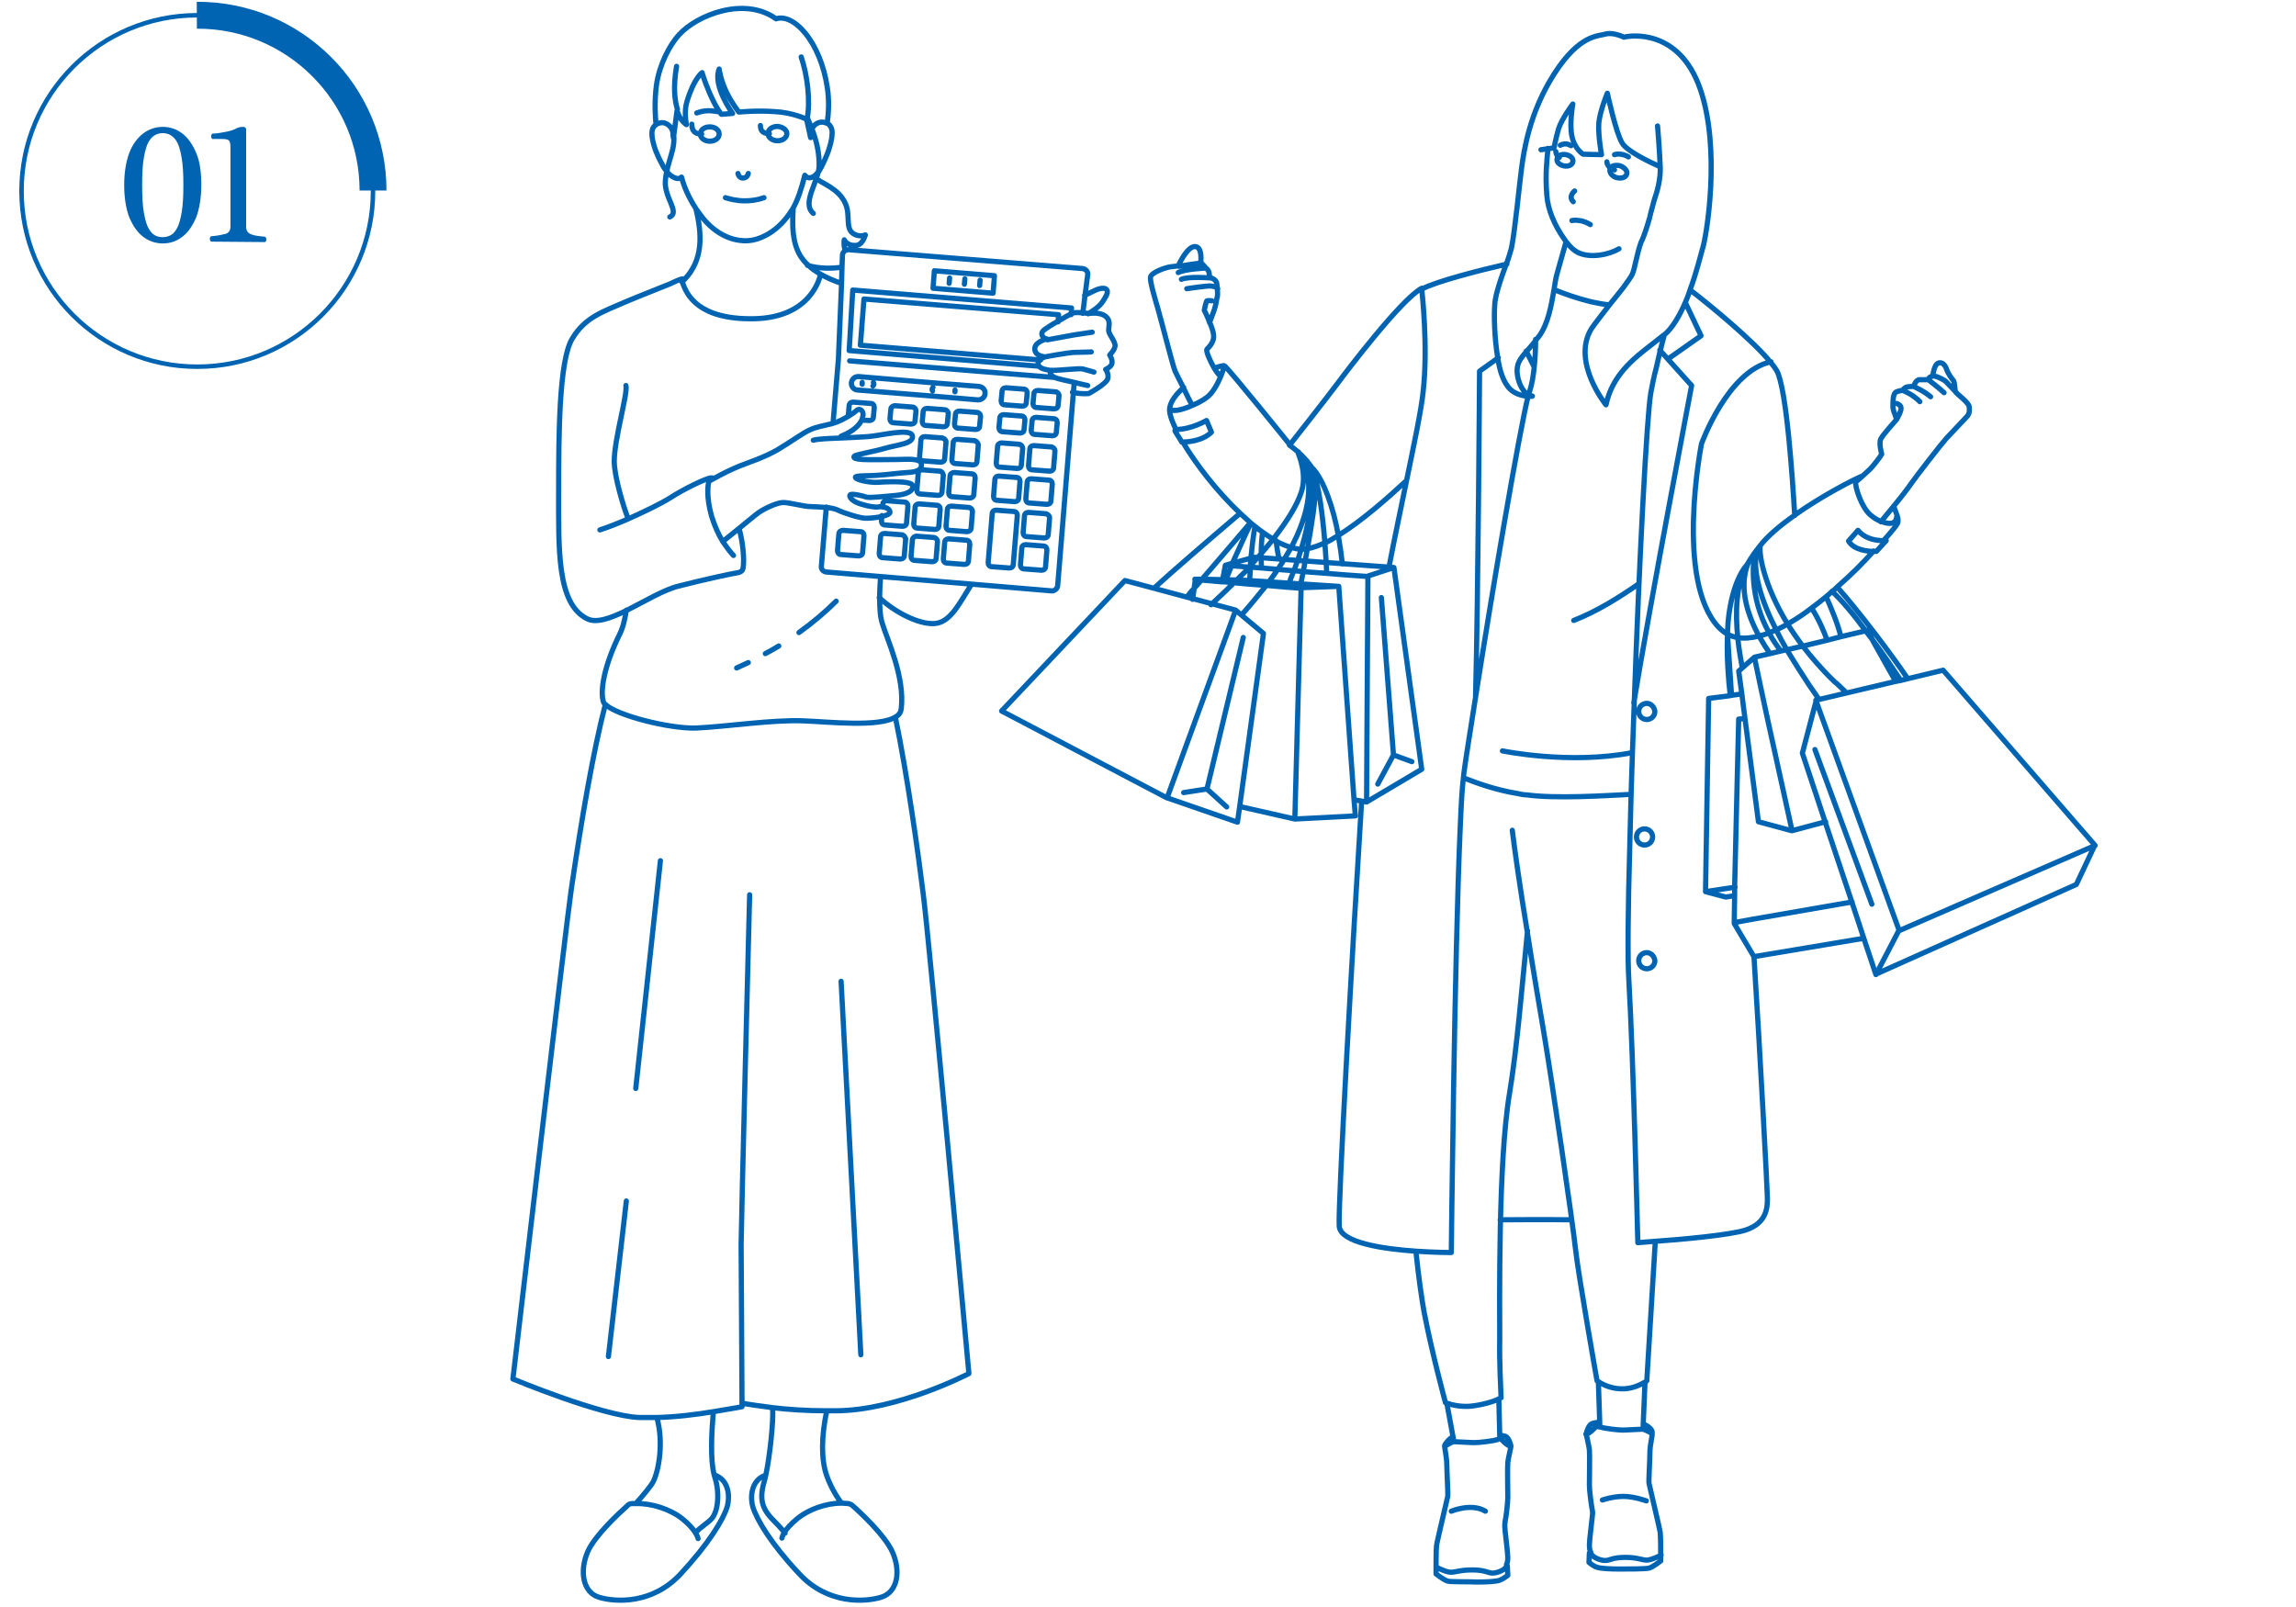 <?xml version="1.0" encoding="utf-8"?>
<!-- Generator: Adobe Illustrator 29.5.1, SVG Export Plug-In . SVG Version: 9.03 Build 0)  -->
<svg version="1.1" id="レイヤー_1" xmlns="http://www.w3.org/2000/svg" xmlns:xlink="http://www.w3.org/1999/xlink" x="0px"
	 y="0px" viewBox="0 0 512.1 358.4" style="enable-background:new 0 0 512.1 358.4;" xml:space="preserve">
<style type="text/css">
	.st0{fill:none;stroke:#0064B2;stroke-width:1.159;stroke-linecap:round;stroke-linejoin:round;stroke-miterlimit:10;}
	.st1{fill:none;stroke:#0064B2;stroke-miterlimit:10;}
	.st2{fill:none;stroke:#0064B2;stroke-width:6;stroke-miterlimit:10;}
	.st3{fill:#0064B2;}
</style>
<g>
	<g>
		<path class="st0" d="M181.4,47.6c-2.7-2.3,1.2-7.1,1.3-10.6c0.1-5.2-2.1-9.3-2.7-10.9 M150.2,29.6c0.6,3.8-1.4,6.2-1.8,10.7
			c-0.3,3.8,3.3,7,1,8.1 M196.7,115l-0.1,1.2c0,0.5,0.3,0.9,0.8,0.9l3.9,0.3c0.5,0,0.9-0.3,0.9-0.8l0.3-3.7c0-0.5-0.3-0.9-0.8-0.9
			l-3.9-0.3c-0.5,0-0.9,0.3-0.9,0.8v0.4 M208.4,60.4l-0.3,3.9l13.4,1.1l0.3-3.9L208.4,60.4L208.4,60.4z M211.7,63.2l0.1-1.2
			 M215.2,62.2l-0.1,1.2 M218.6,62.5l-0.1,1.2 M191.9,118.6l-3.9-0.3c-0.4,0-0.9,0.3-0.9,0.8l-0.3,3.7c0,0.5,0.3,0.9,0.8,0.9
			l3.9,0.3c0.5,0,0.9-0.3,0.9-0.8l0.3-3.7C192.7,119,192.4,118.6,191.9,118.6L191.9,118.6z M187.6,97.3c3-1.2,4.1-2.6,4.6-3.6
			c0.2-0.4,0.2-0.8,0.3-1.1c0.1-1-0.8-1.7-1.5-1c-0.3,0.3-0.9,0.7-1.7,1.2c-1,0.6-2.3,1.3-3.4,1.6c-0.1,0-0.2,0.1-0.3,0.1
			c-2,0.5-3.5,0.7-5,1.4c-1.4,0.6-4.4,2.8-7.3,4.5c-3,1.7-6.2,2.7-8.2,3.5s-4,1.8-5.8,2.8c-0.4,0.2-0.7,0.4-1.1,0.6 M192.2,93.7
			l1.7,0.1c0.5,0,0.9-0.3,0.9-0.8l0.2-2.1c0-0.5-0.3-0.9-0.8-0.9l-3.9-0.3c-0.5,0-0.9,0.3-0.9,0.8l-0.2,2.1c0,0,0,0.1,0,0.2
			 M201.2,119.3l-3.9-0.3c-0.5,0-0.9,0.3-0.9,0.8l-0.3,3.7c0,0.5,0.3,0.9,0.8,0.9l3.9,0.3c0.5,0,0.9-0.3,0.9-0.8l0.3-3.7
			C201.9,119.8,201.6,119.4,201.2,119.3L201.2,119.3z M203.5,90.8l-3.9-0.3c-0.4,0-0.9,0.3-0.9,0.8l-0.2,2.1c0,0.5,0.3,0.9,0.8,0.9
			l3.9,0.3c0.5,0,0.9-0.3,0.9-0.8l0.2-2.1C204.3,91.2,203.9,90.8,203.5,90.8L203.5,90.8z M208.3,119.9l-3.9-0.3
			c-0.4,0-0.8,0.3-0.9,0.8l-0.3,3.7c0,0.5,0.3,0.9,0.8,0.9l3.9,0.3c0.5,0,0.9-0.3,0.9-0.8l0.3-3.7
			C209.1,120.4,208.8,120,208.3,119.9L208.3,119.9z M208.9,112.7l-3.9-0.3c-0.5,0-0.9,0.3-0.9,0.8l-0.3,3.7c0,0.5,0.3,0.9,0.8,0.9
			l3.9,0.3c0.5,0,0.9-0.3,0.9-0.8l0.3-3.7C209.7,113.1,209.4,112.7,208.9,112.7L208.9,112.7z M209.6,105.1l-3.9-0.3
			c-0.5,0-0.9,0.3-0.9,0.8l-0.3,3.7c0,0.5,0.3,0.9,0.8,0.9l3.9,0.3c0.5,0,0.9-0.3,0.9-0.8l0.3-3.7
			C210.3,105.5,210,105.1,209.6,105.1L209.6,105.1z M210.2,97.7l-3.9-0.3c-0.5,0-0.9,0.3-0.9,0.8l-0.3,3.7c0,0.5,0.3,0.9,0.8,0.9
			l3.9,0.3c0.5,0,0.9-0.3,0.9-0.8l0.3-3.7C211,98.2,210.6,97.8,210.2,97.7L210.2,97.7z M210.7,91.4l-3.9-0.3c-0.5,0-0.9,0.3-0.9,0.8
			l-0.2,2.1c0,0.5,0.3,0.9,0.8,0.9l3.9,0.3c0.5,0,0.9-0.3,0.9-0.8l0.2-2.1C211.5,91.8,211.1,91.4,210.7,91.4L210.7,91.4z
			 M215.5,120.5l-3.9-0.3c-0.5,0-0.9,0.3-0.9,0.8l-0.3,3.7c0,0.5,0.3,0.9,0.8,0.9l3.9,0.3c0.5,0,0.9-0.3,0.9-0.8l0.3-3.7
			C216.3,120.9,216,120.5,215.5,120.5L215.5,120.5z M216.1,113.2l-3.9-0.3c-0.5,0-0.9,0.3-0.9,0.8l-0.3,3.7c0,0.5,0.3,0.9,0.8,0.9
			l3.9,0.3c0.4,0,0.9-0.3,0.9-0.8l0.3-3.7C216.9,113.7,216.6,113.3,216.1,113.2L216.1,113.2z M216.7,105.7l-3.9-0.3
			c-0.4,0-0.9,0.3-0.9,0.8l-0.3,3.7c0,0.5,0.3,0.9,0.8,0.9l3.9,0.3c0.4,0,0.9-0.3,0.9-0.8l0.3-3.7
			C217.5,106.1,217.2,105.7,216.7,105.7L216.7,105.7z M217.4,98.3l-3.9-0.3c-0.5,0-0.9,0.3-0.9,0.8l-0.3,3.7c0,0.5,0.3,0.9,0.8,0.9
			l3.9,0.3c0.5,0,0.9-0.3,0.9-0.8l0.3-3.7C218.1,98.8,217.8,98.4,217.4,98.3L217.4,98.3z M217.9,92l-3.9-0.3c-0.5,0-0.9,0.3-0.9,0.8
			l-0.2,2.1c0,0.5,0.3,0.9,0.8,0.9l3.9,0.3c0.5,0,0.9-0.3,0.9-0.8l0.2-2.1C218.7,92.4,218.3,92,217.9,92L217.9,92z M226.1,114.1
			l-3.9-0.3c-0.5,0-0.9,0.3-0.9,0.8l-0.9,10.9c0,0.5,0.3,0.9,0.8,0.9l3.9,0.3c0.5,0,0.9-0.3,0.9-0.8l0.9-10.9
			C226.9,114.5,226.6,114.1,226.1,114.1L226.1,114.1z M226.7,106.5l-3.9-0.3c-0.5,0-0.9,0.3-0.9,0.8l-0.3,3.7c0,0.5,0.3,0.9,0.8,0.9
			l3.9,0.3c0.5,0,0.9-0.3,0.9-0.8l0.3-3.7C227.5,106.9,227.2,106.5,226.7,106.5L226.7,106.5z M227.3,99.1l-3.9-0.3
			c-0.4,0-0.9,0.3-0.9,0.8l-0.3,3.7c0,0.5,0.3,0.9,0.8,0.9l3.9,0.3c0.5,0,0.9-0.3,0.9-0.8l0.3-3.7C228.1,99.6,227.8,99.2,227.3,99.1
			L227.3,99.1z M227.8,92.8l-3.9-0.3c-0.5,0-0.9,0.3-0.9,0.8l-0.2,2.1c0,0.4,0.3,0.9,0.8,0.9l3.9,0.3c0.5,0,0.9-0.3,0.9-0.8l0.2-2.1
			C228.6,93.2,228.3,92.8,227.8,92.8L227.8,92.8z M232.7,121.8l-3.9-0.3c-0.5,0-0.9,0.3-0.9,0.8l-0.3,3.7c0,0.5,0.3,0.9,0.8,0.9
			l3.9,0.3c0.5,0,0.9-0.3,0.9-0.8l0.3-3.7C233.5,122.2,233.2,121.8,232.7,121.8L232.7,121.8z M233.3,114.6l-3.9-0.3
			c-0.5,0-0.9,0.3-0.9,0.8l-0.3,3.7c0,0.5,0.3,0.9,0.8,0.9l3.9,0.3c0.5,0,0.9-0.3,0.9-0.8l0.3-3.7
			C234.1,115.1,233.7,114.7,233.3,114.6L233.3,114.6z M233.9,107.1l-3.9-0.3c-0.5,0-0.9,0.3-0.9,0.8l-0.3,3.7c0,0.5,0.3,0.9,0.8,0.9
			l3.9,0.3c0.5,0,0.9-0.3,0.9-0.8l0.3-3.7C234.7,107.5,234.4,107.1,233.9,107.1L233.9,107.1z M234.5,99.7l-3.9-0.3
			c-0.5,0-0.9,0.3-0.9,0.8l-0.3,3.7c0,0.5,0.3,0.9,0.8,0.9l3.9,0.3c0.5,0,0.9-0.3,0.9-0.8l0.3-3.7C235.3,100.2,235,99.8,234.5,99.7
			L234.5,99.7z M235,93.4l-3.9-0.3c-0.5,0-0.9,0.3-0.9,0.8L230,96c0,0.5,0.3,0.9,0.8,0.9l3.9,0.3c0.5,0,0.9-0.3,0.9-0.8l0.2-2.1
			C235.8,93.8,235.5,93.4,235,93.4L235,93.4z M228.3,86.8l-3.9-0.3c-0.5,0-0.9,0.3-0.9,0.8l-0.2,2.1c0,0.5,0.3,0.9,0.8,0.9l3.9,0.3
			c0.5,0,0.9-0.3,0.9-0.8l0.2-2.1C229.1,87.2,228.8,86.8,228.3,86.8L228.3,86.8z M235.4,87.4l-3.9-0.3c-0.5,0-0.9,0.3-0.9,0.8
			l-0.2,2.1c0,0.5,0.3,0.9,0.8,0.9l3.9,0.3c0.5,0,0.9-0.3,0.9-0.8l0.2-2.1C236.2,87.8,235.8,87.4,235.4,87.4L235.4,87.4z
			 M208.6,88.4l9.5,0.8c0.4,0,0.8-0.1,1.1-0.4c0.3-0.2,0.5-0.6,0.5-1c0.1-0.8-0.5-1.5-1.4-1.6l-10.1-0.8L191.5,84h-0.1
			c-0.8,0-1.4,0.6-1.5,1.4s0.6,1.6,1.4,1.6L208.6,88.4L208.6,88.4z M194.7,86.1c0.1-0.1,0.2-0.2,0.2-0.4c0-0.2,0-0.3-0.1-0.4
			 M208.1,86.4c-0.1,0.1-0.2,0.3-0.2,0.4c0,0.2,0,0.3,0.1,0.4 M192.3,85.3v0.4 M213,87v0.4 M236,71.8l0.1-1.6l-43.4-3.5L191.9,77
			l40.2,3.3 M238.9,70.2l0.1-1.5l-48.8-4l-0.8,13.5l42.4,3.5 M235.3,84.2l-45.8-3.7 M184.3,113.1l-1.1,13.2
			c-0.1,0.7,0.5,1.3,1.2,1.3l11.9,1l20.4,1.7l17.8,1.5c0.7,0.1,1.3-0.5,1.4-1.1l3.5-43.1l0.2-2.2 M241.5,69.9l0.5-4l0.6-4.6
			c0.1-0.7-0.4-1.3-1.2-1.4l-52.1-4.2c-0.3,0-0.6,0.1-0.8,0.2c-0.3,0.2-0.6,0.6-0.6,1l-0.1,2.7l-0.1,3.7L187,80.1l-1.2,14.3
			 M141.8,242.8l5.5-50.8 M135.7,302.6l4-34.7 M192,302.2l-4.4-83.3 M178.2,141.1c3.2-2.3,6-4.7,8.3-7 M170.7,145.8
			c1-0.5,2-1.1,3-1.7 M164.3,149c0.9-0.4,1.7-0.8,2.6-1.2 M170.7,329.1c-3.2,1.1-3.4,4.9-2.8,7c0.9,2.9,4,8.2,10.4,15
			c6.3,6.8,14.6,6.3,18.2,5.2c3.7-1.1,4.5-5.8,2.5-10.2c-1.7-3.7-7.2-8.8-8.8-10.2c-0.3-0.3-0.6-0.4-1-0.5c-0.5,0-1-0.1-1.5-0.1
			c-3.3,0-7.2,1.3-9.8,3.4c-1.6,1.3-2.5,2.4-3,3.2c-0.4,0.7-0.5,1.2-0.5,1.2 M155.7,343.2c0,0-0.1-0.5-0.6-1.3s-1.4-1.9-2.9-3.1
			c-2.8-2.2-6.9-3.5-10.4-3.4c-0.3,0-0.5,0-0.8,0c-0.5,0-0.9,0.2-1.2,0.6c-1.7,1.5-7.1,6.5-8.7,10.1c-1.9,4.4-1.1,9.1,2.5,10.2
			c3.7,1.1,11.9,1.6,18.2-5.2c6.3-6.8,9.5-12.1,10.4-15c0.6-2.1,0.5-6-2.9-7.1 M139.7,136.1c-0.3,1.9-0.7,3.8-1.5,5.4
			c-3.5,7.1-4.4,12.7-3.6,15.1c0.1,0.2,0.2,0.4,0.4,0.5l0,0c2.3,2.4,14.2,5.5,20.3,5.3c6.6-0.3,17.2-1.9,23.9-1.6
			c5.6,0.2,16.9,1.5,20.6-0.9c0.7-0.4,1.1-1,1.2-1.7c0.9-7.2-3.2-15.7-4.2-19.1c-0.5-1.5-0.6-3.6-0.6-5.8c0-1.6,0.1-3.2,0.2-4.6
			 M184.4,314.7c-1.2,5.7-1.3,10.8,0,14.5c1,2.8,2.5,5.1,3.3,6.1l0,0 M172.3,314c0.3,2.6-0.6,10.9-1.5,15.1
			c-0.1,0.5-0.2,0.9-0.3,1.2c-1.1,3.7-0.7,5.9,1.5,8.3c1,1.1,2.1,2.1,3.1,3.4 M155.1,341.9c1.1-1.2,2.8-2.2,3.6-3.1
			c1.6-1.8,1.8-6.1,0.7-9.4c0-0.1-0.1-0.2-0.1-0.4c-0.9-3.3-0.6-9.3-0.2-14.1 M141.8,335.4c1.9-2.1,3.5-4.1,3.9-4.9
			c1.2-2.4,2.4-8.7,0.8-14.3 M135,157.2c-2.7,10.4-5.3,25.6-7.6,41.3c-1.3,9.1-13,109.1-13,109.1s19.9,8.3,28.2,8.6
			c1.3,0,2.6,0,3.9,0c4.3-0.1,9-0.7,12.6-1.3c3.7-0.6,6.4-1.1,6.4-1.1s0-0.3,0-0.8c0-5.1-0.2-32.1-0.2-35.4c0-3.7,1.9-78,1.9-78
			 M165.5,313c1.5,0.3,3.8,0.6,6.8,1c3.3,0.4,7.4,0.7,12.2,0.7c0.6,0,1.2,0,1.8,0c13.9,0,29.8-8.3,29.8-8.3s-8.9-97.4-10.2-107.1
			c-1-8.2-3.6-26.9-6.2-39.3 M196.1,133.3c3.8,3.6,9.7,6.4,13,5.7c3.2-0.7,5.1-4.8,7.6-8.7 M158.1,107.2c-0.2,1.1-0.6,3.6,0.6,7.9
			c0.7,2.3,1.6,4.2,2.5,5.7l0,0c0.9,1.3,1.7,2.4,2.4,3.1 M133.8,118.2c1.6-0.5,3.9-1.4,6.2-2.4c3.6-1.6,7.5-3.5,9.4-4.7
			c3.2-2.1,8.3-4.5,9.2-4.5c0.2,0,0.4,0,0.6,0.1 M139.6,86c0.5,1.6-2.6,11.9-2.6,16.9c0,3.4,2.1,10.3,3.1,12.8 M161.2,120.8
			c0.9-0.7,2.2-1.8,3.6-2.9c1.3-1.1,2.7-2.2,3.8-3.1c1.4-1.2,4.5-2.6,5.9-2.7c1.3-0.1,4.8,0.9,6.2,0.9c0.8,0,2.2,0.1,3.6,0.2
			c1.1,0.1,2,0.3,2.6,0.6c1.2,0.6,4.9,1.8,6.2,1.8c0.8,0,2.4-0.1,3.6-0.4c1-0.2,1.9-0.6,1.8-1c-0.1-0.7-0.8-1-1.6-1.1
			c-0.4-0.1-0.7-0.1-1.1,0c-1.1,0.1-3.6-0.5-4.7-1c-1.1-0.5-1.8-1.3-1.5-1.7c0.3-0.4,2.9,0.2,3.7,0.5c0.7,0.2,4.4-0.2,6.6-0.4
			c2.2-0.2,3.8-0.9,3.7-2.1c-0.1-1.3-6.3-0.9-8.2-0.8c-1.9,0-4.5-0.6-4.6-1.1c-0.2-0.5,3.1-0.3,5.1-0.5c2-0.1,4.6-0.5,6.5-0.6
			s3.3-0.5,3.1-1.9s-3.5-1-5.4-1s-6.2,0.1-7.7,0s-2.1-0.3-1.9-0.7c0.2-0.4,4.2-1,6.9-1.8s6.5-1,6.1-2.8c-0.5-1.8-7,0-10,0.2
			c-1.4,0.1-3.6,0.2-5.8,0.3c-2.7,0.1-5.3,0.2-6.3,0.5 M188.5,55.8c-0.4-1.2-0.2-2.3-0.2-2.3c0.5,1,1.7,1.4,2.9,1.2
			c1.3-0.3,1.8-2.3,1.8-2.3s-1.4,0.6-2.7-0.3c-1.8-1.2-0.6-4-1.7-6.6c-1.5-3.5-5.2-4.5-7.1-6 M180.1,59.2c2.8,0.8,5.6,0.7,7.7,0.4
			 M152.7,62.3c-0.5-0.3-1.5,0.2-3.2,1c-1.9,0.8-6.6,2.6-9.9,4c-5,2.2-9.1,3.4-12,8.3s-3,21-3,34s-0.4,25,6.3,28.4
			c2.1,1.1,5.3-0.1,8.8-1.8c4-2,8.4-4.7,11.8-5.5c5.9-1.5,11.5-2.7,13.3-3c0.4-0.1,0.8-0.4,0.9-0.8c0.4-1.8,0-5.9-0.8-8.8 M152,62.3
			c0,0.2,0.1,0.3,0.2,0.6c0.9,2.9,3.6,8.4,15.9,8.2c12.5-0.2,14.7-8.8,14.9-9.9 M180,26.7c0.8-4.2,0.1-9.8-1.3-14 M176.9,46.7
			c-0.2,3.7-0.2,7.2,1.5,10.2c0.5,0.8,1.1,1.6,1.8,2.2c0.8,0.8,1.7,1.4,2.7,2c1.6,0.9,3.2,1.6,4.8,2.1 M152.1,62.9
			c0.2-0.2,0.4-0.4,0.6-0.6c4.2-4.4,3.9-10.1,2.5-15.8l0,0 M155.2,46.5c0.1,0.2,0.3,0.5,0.5,0.7c0.1,0.1,0.1,0.2,0.2,0.3
			c0.3,0.4,0.6,0.8,0.9,1.2c3.7,4.5,7.8,5.1,9.9,5c2.3-0.1,6.2-1.5,9.3-5.9c0.2-0.3,0.4-0.6,0.6-0.9l0,0c0.1-0.1,0.1-0.2,0.2-0.3
			l0,0c1.1-1.9,2-4.6,2.7-7.5c0.1,0.1,0.2,0.2,0.3,0.3c0.5,0.4,1.1,0.3,1.6,0c0.4-0.2,0.7-0.6,0.9-0.8c0.3-0.3,0.5-0.6,0.7-1
			s0.5-0.9,0.8-1.6c0.4-0.9,0.9-2,1.2-3.1c0.4-1.2,0.6-2.4,0.6-3.4c0-0.7-0.3-1.4-0.8-1.8l0,0c-0.1-0.1-0.2-0.2-0.4-0.2
			c-0.6-0.3-1.1-0.3-1.6-0.2c-1.1,0.3-1.8,1.2-1.9,2.3c0,0.3-0.1,0.7-0.1,1.1l-0.9-4.1c0,0-3-1.5-7.1-1.7c-4.2-0.3-8,0.1-8,0.1
			s-1.3-1.6-2.5-3.9c-1.6-3.1-1.9-5.7-1.9-5.7c-1.5,3.8,3,9.9,3,9.9l-2.5,0.2c0,0-1.1-1.2-2.7-4.9c-1.3-3.1-1.6-4.4-1.6-4.4
			s-1.8,1.2-3.4,6.5c-0.7,2.3-0.1,5.1-0.1,5.1s-1.3-0.7-2.1-3.1l-0.8,6.1c-0.1-0.4-0.1-0.7-0.1-1.1c-0.1-1.1-0.9-2-2-2.3
			c-0.6-0.1-1.2,0-1.8,0.4c-0.1,0-0.1,0.1-0.2,0.2l0,0c-0.5,0.4-0.7,1-0.7,1.8c0,1,0.3,2.2,0.7,3.4c0.4,1.1,0.9,2.2,1.4,3.1
			c0.3,0.6,0.6,1.2,0.9,1.5c0.2,0.4,0.5,0.7,0.8,1c0.7,0.7,1.9,1.3,2.5,0.9c0.1-0.1,0.2-0.1,0.3-0.2
			C152.6,41.8,153.7,44.2,155.2,46.5 M150.9,14.8c-0.8,4.7-0.4,7.7,0.2,9.6 M184.5,27.5c0.3-2.2,0.5-5.1,0-8.1
			c-0.7-4.7-2.5-9.1-4.9-12c-3.7-4.5-6.5-3.2-6.5-3.2c-7.1-5.1-17.6-0.8-21.5,3.4c-2.3,2.4-4.6,7-5.2,11.5c-0.5,3.9-0.2,7.2-0.1,8.5
			 M244,83c0,0-1.5-0.4-2.5-0.7c-0.9-0.2-5.4,0.4-7.2,0.3 M243.4,78.5c0,0-2.1,0.1-3.6,0.1c-1.4,0-6.7,1-6.7,1 M243.6,74.1l-4,0.6
			l-6,1.1 M242.7,70L242.7,70c2.6-1.6,3.1-2.3,4-4s-0.5-2.1-2.3-1.3c-0.7,0.3-1.6,0.8-2.5,1.2 M242.6,86c-0.8-0.2-1.9-0.4-3-0.7
			c-1.8-0.4-3.6-0.8-4.1-1c-0.1,0-0.2-0.1-0.3-0.1c-1.2-0.6-1-1.6-1-1.6s-1.9-0.2-2.5-0.9c-0.1-0.1-0.2-0.3-0.2-0.4
			c0-0.4,0.2-0.8,0.5-1.1c0.5-0.4,1.1-0.6,1.1-0.6s-2.4-0.1-2.3-1.9c0.1-1.5,2.7-2.1,2.7-2.1c-0.8,0-1.8-1.2-0.5-2.1
			c0.4-0.3,1.6-1.1,2.9-1.8c1-0.6,2.1-1.2,2.8-1.6c0.4-0.2,0.6-0.3,0.8-0.3c0.3-0.1,1.1-0.1,1.9,0c0.5,0,0.9,0.1,1.3,0.1l0,0
			c0.2,0,0.4,0,0.4,0c1.9-0.2,3.5,0.2,4.1,1.4c0.4,0.9,0,1.8,0.1,2.6c0.1,0.8,1.5,2.3,1.4,3.3c-0.1,0.9-1.2,2-1.2,2s0.7,1,0.5,1.9
			c-0.2,0.8-1.4,1.3-1.4,1.3s0.7,0.8,0.5,2s-4.3,3.4-4.3,3.4c-1.5,0.1-2.8-0.1-3.6-0.3 M161.8,44.1c1,0.3,2.5,0.7,4.3,0.7
			c1.1,0,2.6-0.1,4.3-0.7 M164.6,38.7c0.1,0.6,0.6,1.1,1.2,1c0.6,0,1-0.5,1.1-1"/>
		<path class="st0" d="M175.5,29.8c0,0.9-0.9,1.6-2.1,1.6c-1.1,0-2.1-0.7-2.1-1.6s0.9-1.6,2.1-1.6C174.6,28.3,175.5,29,175.5,29.8
			L175.5,29.8z"/>
		<path class="st0" d="M160.4,29.9c0,0.9-0.9,1.6-2.1,1.6c-1.1,0-2.1-0.7-2.1-1.6s0.9-1.6,2.1-1.6C159.5,28.3,160.4,29,160.4,29.9
			L160.4,29.9z"/>
		<path class="st0" d="M156.5,29.9c-1.5,0-2.2-0.7-2.2-2.2 M171.6,29.8c-1.3,0-2-0.5-2-1.8"/>
		<path class="st0" d="M155.4,25.2c0.6-0.2,1.5-0.5,2.5-0.5c0.9,0,1.6,0.1,2.1,0.2"/>
	</g>
	<g>
		<path class="st0" d="M334.6,272.1c3.2,0,8.8-0.1,15.9,0 M284.6,120.6c0.2,1.5,0.4,2.9,0.7,4.1 M281.6,118.7
			c-0.2,1.6-0.3,3.3-0.3,4.7c0,0.3,0,0.6,0,1l0,0c0,0.8,0,1.6,0.1,2.3 M279.9,117.4c-0.4,2.4-0.7,4.9-0.9,7.1l0,0
			c-0.1,0.6-0.1,1.1-0.1,1.7c0,0.1,0,0.2,0,0.4c-0.1,1.2-0.1,2.2-0.2,3 M279,116.7c-1.5,3-2.9,6.3-4.1,8.9c-0.1,0.2-0.2,0.4-0.2,0.6
			c-0.5,1.2-0.9,2.2-1.3,3.1c-0.1,0.2-0.1,0.3-0.2,0.4 M278.9,116.6c-3.2,3.7-7.4,8.7-10.8,12.6c0,0,0,0.1-0.1,0.1
			c-0.6,0.8-1.3,1.5-1.8,2.1c-0.6,0.6-1.1,1.3-1.5,1.8 M276.6,114.5c-6,5.1-15.3,13.1-19.2,16.7 M423.9,151.7
			c-1.6-2.4-3.8-5.7-6.2-8.9l0,0l0,0c-0.5-0.7-1.1-1.4-1.6-2.1c-2.7-3.7-5.5-7-7.5-8.8 M425.5,151.4c-3.4-5.1-11.2-15.4-15.7-20.4
			 M407.5,142.8c-0.3-0.9-0.7-1.9-1.2-3c-0.7-1.6-1.5-3-2.2-4.1 M410.6,142c-0.8-3.1-2.1-6.2-3.3-8.9 M389.9,125.7
			c-2.9,3.1-4.4,9.4-4.6,15.3l0,0c0,0.1,0,0.3,0,0.4c-0.2,5.1,0.2,10.2,0.6,13.6 M389.7,126c-0.1,0.1-0.1,0.2-0.1,0.2
			c-2.4,4-2.6,10.4-2,16.1c0.2,2.2,0.6,4.5,1,6.7 M405.7,156c-0.7-1-1.4-2.1-2.2-3.2c-1.6-2.4-3.3-5.1-5-7.9
			c-0.8-1.4-1.6-2.9-2.3-4.3c-3.3-6.5-5.5-13.2-4.3-17.9l0,0 M392.6,121.7c-0.3,2,0.8,8.8,6.1,17.5c1,1.6,2.1,3.2,3.3,4.8
			c2,2.6,4.3,5.3,7.1,8c0.1,0.1,0.3,0.3,0.5,0.4c0.7,0.7,1.5,1.4,2.2,2.1 M389.8,125.9L389.8,125.9c-2,5.3,0,11.4,2.6,16.1
			c0.8,1.4,1.6,2.7,2.4,3.8 M397.2,145.2c-1-1.3-1.9-2.6-2.6-4c-4.5-8.1-3.6-15.8-3.2-17.8l0,0 M292.6,104.3L292.6,104.3
			c2.6,2.5,4.9,9.3,5.9,15.2c0.4,2.3,0.7,4.4,0.9,6.3 M292.6,104.4L292.6,104.4c1.5,3.2,2.4,10.4,2.9,16.7c0.1,1.5,0.2,3,0.3,4.4
			c0,0.8,0.1,1.6,0.1,2.3 M290.1,130.3c0.2-0.9,0.4-1.8,0.6-2.9l0,0c0.1-0.7,0.3-1.5,0.4-2.3c0.2-0.9,0.3-1.8,0.5-2.7
			c1-5.5,1.9-11.2,1.7-13.6c-0.3-2.9-1.1-4.9-1.8-6 M287.2,130.9c0.1-0.3,0.2-0.5,0.3-0.8c0.3-0.9,0.7-1.8,1.1-2.8
			c0.3-0.7,0.5-1.5,0.8-2.2c0.3-0.8,0.5-1.7,0.8-2.5c2-6.6,3.3-14.4,1.2-19.8 M276.9,137.2c1.7-1.9,3.6-4.2,5.6-6.7
			c0.2-0.2,0.4-0.5,0.5-0.7c0.7-0.9,1.3-1.8,2-2.8l0,0c0.2-0.3,0.4-0.6,0.6-0.9c0.3-0.4,0.5-0.8,0.8-1.3c0.5-0.9,1.1-1.8,1.6-2.7
			c3.8-7.2,5.7-15,1.6-21.3l0,0l0,0 M289.4,100.7c0.4,1,2.2,5.3,0.8,9.2c-1,3-3.2,6.4-5.8,9.8c-0.2,0.2-0.4,0.5-0.5,0.7
			c-0.9,1.1-1.8,2.1-2.7,3.2c-0.3,0.3-0.5,0.6-0.8,0.9c-0.5,0.6-1.1,1.2-1.6,1.8c-0.1,0.1-0.2,0.2-0.3,0.4l0,0
			c-0.9,1-1.9,1.9-2.8,2.8c-0.2,0.2-0.4,0.4-0.6,0.6c-1.1,1.1-2.2,2.2-3.2,3.1c-0.6,0.6-1.3,1.2-1.8,1.7 M404.8,167.2l12.7,34.5
			 M310.8,168.4l4.1,1.5 M307.3,174.9l3.5-6.5l-2.7-35.1 M269.2,176l4.4,4 M264,176.8l5.2-0.8l8.1-33.8 M367.2,334.8
			c0,0-2.7-1-5.1-1s-4.7,0.8-4.7,0.8 M331.3,337.1c-3.1-1.9-7.6,0-7.6,0 M354.8,346.2c0,1.1,2.1,1.9,3.2,1.9s1.6-0.7,4.5-0.7
			s3.8,0.7,5,0.6c1-0.1,2.6-0.9,3-1.1 M368.5,319.8c0,0-1.1-0.7-1.8-0.9c-0.1,0-0.2-0.1-0.3-0.1l0,0c-0.6,0-3.4,0.2-4.5,0.2
			c-0.9,0-3.8-0.3-5.1-0.7c-0.1,0-0.1,0-0.2,0c-0.2-0.1-0.4-0.2-0.5-0.2c0,0-1.7,1.9-2.4,1.8 M356.8,317.2c-0.5,0.1-1.4,0.2-1.8,0.4
			c-0.7,0.3-1.2,2-1.2,2.2c0,0.3,0.6,2.7,0.7,3.6s0,6.7,0,7.9c0,1.1,0.4,4.3,0.6,5.3c0.2,0.9,0.1,1,0,2.1c-0.1,1.2-0.6,4.8-0.6,6
			s0.3,1.5,0.3,1.5l-0.3,0.2l-0.1,2.1c0,0,1,0.9,1.8,1.1c0.8,0.3,3.1,0.4,5,0.4s5.8,0,6.6-0.2c0.8-0.2,2.6-1.6,2.6-1.6v-1.4l0,0
			v-0.4c0-0.5,0-3.5-0.1-4.5c-0.1-0.9-2.4-10.4-2.5-11s0.2-5.4,0.2-7s0.6-3.7,0.5-4.3l0,0c0.1-1-1.5-1.7-2-2 M320.4,349.6
			c0.4,0.2,1.9,1,3,1.1c1.2,0.1,2-0.5,5-0.5c2.9,0,3.4,0.7,4.5,0.7s3.2-0.8,3.2-1.9 M337,322.6c-0.7,0.1-2.4-1.8-2.4-1.8l-0.1,0.1
			c-0.1,0-0.3,0.1-0.4,0.2c-1.3,0.4-4.3,0.7-5.2,0.7c-1.1,0-3.9-0.2-4.5-0.2c0,0,0,0-0.1,0s-0.3,0.1-0.4,0.1
			c-0.7,0.3-1.6,0.9-1.6,0.9 M324.1,320.5L324.1,320.5c-0.9,0.4-1.8,1.6-1.9,2c0,0.5,0.5,2.7,0.5,4.3c0,1.6,0.3,6.3,0.2,7
			c-0.1,0.6-2.4,10.1-2.5,11c-0.1,1-0.1,4-0.1,4.5v0.4v1.4c0,0,1.8,1.4,2.6,1.6c0.8,0.2,4.7,0.1,6.6,0.2c1.9,0,4.2-0.1,5-0.4
			s1.8-1.1,1.8-1.1l-0.1-2.1L336,349c0,0,0.3-0.4,0.3-1.5c0-1.2-0.5-4.8-0.6-6c-0.1-1.1-0.1-1.2,0-2.1c0.2-0.9,0.6-4.1,0.6-5.3
			c0-1.2-0.1-7,0-7.9s0.7-3.3,0.7-3.6c0-0.3-0.5-1.9-1.2-2.2c-0.3-0.1-0.9-0.2-1.3-0.3 M418.5,123l2.2-2.4c-0.2,0-0.4,0-0.6,0
			c-2.3,0-4.4-0.7-5.7-2.3l-2.1,2.4c1.2,2,4.3,2.3,5.6,2.3C418.3,123,418.5,123,418.5,123L418.5,123z M263.8,98.6
			c1,0,4.4-0.2,6.4-2.2l-1.1-2.6c0,0-3.4,2-6.8,2l0,0c-0.2,0-0.3,0.2-0.2,0.4l1.5,2.4C263.5,98.6,263.6,98.6,263.8,98.6L263.8,98.6
			L263.8,98.6z M367.3,212.5c-1,0-1.8,0.8-1.8,1.8s0.8,1.8,1.8,1.8s1.8-0.8,1.8-1.8C369,213.3,368.2,212.5,367.3,212.5L367.3,212.5z
			 M366.8,184.9c-1,0-1.8,0.8-1.8,1.8s0.8,1.8,1.8,1.8s1.8-0.8,1.8-1.8C368.6,185.7,367.8,184.9,366.8,184.9L366.8,184.9z
			 M367.3,156.9c-1,0-1.8,0.8-1.8,1.8s0.8,1.8,1.8,1.8s1.8-0.8,1.8-1.8C369,157.7,368.2,156.9,367.3,156.9L367.3,156.9z
			 M335.1,167.5c0,0,14.9,3.1,28.9,0.4 M351,138.4c5.2-2,10.4-5.3,14.4-8.1 M380.4,198.9l4.5,1.2l2-0.3 M298.6,130.8l-20-1.3
			l-2.2-0.1l-3.1-0.1h-0.7l-4.5-0.1h-1.6 M310.9,126.6l-1.1-0.1l0,0l-24.6-1.8l-4-0.3l-1.7-0.1l-0.6,0.2 M273.3,126.1l1.7-0.5l4-1.1
			 M334.5,320.9v-0.8l-0.2-8 M322.7,313l1.4,7.6l0.2,1 M366.5,318.8L366.5,318.8v-1l0.4-9.5 M356.8,318.3v-1.1l-0.3-9 M418.4,217.3
			l44.7-20l4.1-8.7 M405.1,156.2L402,168l5.1,15.4l6,18l0,0l2.6,7.9l2.7,8.1l5.1-9.8 M423.6,207.6l43.7-19l-33.9-39.1l-7.9,1.9
			l-1.6,0.4l-1.1,0.2l-17.8,4.2L423.6,207.6L423.6,207.6z M391.2,146.7l-3.4,3l0.7,5.1l0.7,5.5l3,23l7.4,2 M422.8,152l-5.1-9.1
			 M417.7,142.8l-1.2-2.2l-0.3,0.1l-5.5,1.3l-3.1,0.8l-5.4,1.3l-3.5,0.8l-1.4,0.3l-2.5,0.6l-3.5,0.8l1.6,7.6l1.2,5.6l5.6,25.5l7.5-2
			 M260.4,178l15.6,5.4l0.5-3.5l5.3-38.6l-6.1-5.1 M265.9,133.5l-1.2-0.3l-7.4-2l-6.4-1.7l-27.5,29.1l36.9,19.4l15.3-41.9
			L265.9,133.5L265.9,133.5z M386.8,206l4.4,7.4l0,0l24.5-4.1l0,0 M389.2,160.3l-1.4,0.1l-0.3,12.2l0,0l-0.6,25.1v1.9l-0.1,6.2
			l3.8-0.7l22.5-3.9 M388.5,154.8l-2.3,0.3l-0.4,0.1l-4.7,0.6l-0.7,43.1l6.6-1 M290.1,131.2h-0.2l-2.7-0.2l-4.7-0.4l-3.9-0.3
			l-3.4-0.3l-2-0.2h-0.6l-4.5-0.4l-1.5-0.1l-0.3,2.3l-0.3,2.1 M288.8,182.7l-12.3-2.8 M288.8,182.7l13.5-0.7l-0.3-3.6l-3.4-47.6
			l-8.4,0.3L288.8,182.7L288.8,182.7z M304.8,178.9l12.3-7.3l-6.2-45l-5.8,1.9 M302,178.4l1.7,0.3l1.1,0.2l0.1-17.9l0,0l0.2-32.4
			l-5.5-0.4l-3.7-0.3l-5.3-0.4l0,0l-2.1-0.2l-2.7-0.2L285,127l-3.6-0.3l-2.6-0.2h-0.3l-3.8-0.3l-1.4-0.1l-0.6,3.2 M415.3,106.2
			c-0.4,0.2-1.1,0.6-1.3,1.1l0,0c0,0.1-0.1,0.2-0.1,0.2c-0.2,1,1.2,5.5,3.2,7.3c0.8,0.7,1.6,1.2,2.4,1.5c1.3,0.5,2.4,0.6,2.9,0.2
			c0.5-0.3,0.6-0.9,0.7-1.5l0,0 M260.9,90.9c0.1,1.2,2.7,0.6,5.1-0.5c1.2-0.5,2.3-1.1,3.1-1.7c1.4-1,2.5-3.1,3.2-4.8
			c0.5-1.3,0.8-2.2,0.8-2.2 M269,59.8c0,0-4.8,0.2-6.2,1 M268,58.7c-0.9,0-5.1,0.7-5.1,0.7 M270,62c0,0-4.8-0.4-6.5,0.3 M271.6,64.4
			c-0.4-0.5-0.9-0.5-1.5-0.6c-0.8-0.1-5.4,0.6-5.4,0.6 M270.3,67.1c0,0-0.9-0.1-1.1,0s-0.6,2.1-0.6,2.1s1,2,1.2,2.8 M423,93.6
			L423,93.6c0.2-0.4,1.1-1.9,1-2.6c0-0.7-1-1-1-1 M436.3,87.5c0,0-1.9-2-2.4-2.5c-0.6-0.4-2.1-1.2-2.7-1.1 M433.6,87.6
			c-0.8-0.8-3.5-2.9-3.5-2.9 M430.6,88.5c-1.5-1.3-3.8-2.3-3.8-2.3 M428.2,89.6c-1.5-1.6-3.7-2.5-3.9-2.5l0,0 M272.2,83.9
			c-0.2-0.2-0.3-0.3-0.4-0.4c-0.3-0.3-0.6-0.8-1-1.4c-0.9-1.6-1.9-3.8-1.6-4.2c0.4-0.4,1.5-1.5,1.5-2.8s-0.9-3.2-0.9-3.2
			s0.6-1.6,1-2.7s0.6-2.6,0.6-2.6c0.2-0.4,0.2-1.3,0.1-2.2c0-0.4-0.1-0.7-0.1-1.1c-0.1-1.1-1.6-1.4-1.6-1.4s0,0-0.1-0.9
			s-0.9-1.3-0.9-1.3l0,0c0-0.3-1-1.1-1-1.1s0.5-3.6-1.3-3.6s-3.7,4.3-3.7,4.3s-0.5,0.1-1.6,0.2c-1.1,0.1-4.6,1.3-4.6,2.4
			c-0.1,1,1,4.7,1.7,7.1s3.3,12.7,3.8,13.8c0.2,0.5,1,2,1.8,3.6c0.8,1.7,1.7,3.5,2,4 M419.5,116.4c0.9-1.1,1.9-2.3,2.8-3.4
			c1.9-2.3,3.4-4.3,3.8-4.9c1-1.5,7-9.2,8-10.3c1-1.1,4.2-4.4,4.7-5s0.5-1.3,0.4-2.1c-0.1-0.9-2.9-3-3-3.2l0,0
			c-0.2-0.3-0.2-2.2-0.5-2.6c-0.3-0.3-1.2-1.6-1.5-2.4c-0.2-0.8-0.9-1.9-1.9-1.5s-1.2,2.9-1.2,2.9s0,0-0.4,0.1s-0.7,0.7-0.7,0.7
			s-1.1,0-1.9,0s-1.3,1.5-1.3,1.5s-0.8,0-1.4,0.1s-1,0.7-1.1,0.8l0,0c0,0-0.5,0-1.3,0.3s-0.8,2-0.8,3.4c0.1,1.3,0.9,2.3,0.7,2.8v0.1
			c-0.3,0.4-2.9,3.2-3.4,4.2s0.2,3.4,0.2,3.4s-0.5,0.9-2.1,2.8c-0.4,0.5-1.3,1.3-2.3,2.2l0,0c-0.4,0.4-0.9,0.8-1.3,1.1 M369.7,28.1
			c0,0,0.4,4.6,0.6,9.2c0.1,2.7-0.7,5.5-1.3,7.2c-0.5,1.7-1.1,4.1-1.1,4.2c-0.8,2.8-1.4,4.4-1.9,5.4c-0.9,2.5-1.4,5.9-1.9,7
			c-0.3,0.7-1.1,1.7-2,3c-0.9,1.2-2.1,2.6-3.2,4c-1.6,2.1-3.2,4.1-4,5.3c-4.4,7.4,3.3,16.9,3.3,16.9c1.4-6.6,6.1-10.3,10.4-13.6
			c0.8-0.6,1.6-1.3,2.4-1.9c0.1,0,0.1-0.1,0.2-0.1c1.8-1.5,3.3-4.1,4.6-7c0.4-0.9,0.8-1.9,1.1-2.9c1.5-4,2.4-7.9,2.8-9.2
			c0.9-2.6,4.2-22.3-0.5-35.8s-15.6-11.9-17-11.5c0,0-2.4-1.2-4.1-0.7s-5.8,0.1-11.4,8.8s-6.8,17.3-7.3,20.9s-1.5,14.4-2.3,18.1
			c-0.3,1.1-0.7,2.4-1.2,3.7c-0.8,2.1-1.6,4.4-2.1,6.4c-0.2,0.9-0.4,1.7-0.4,2.4c-0.2,2.3-0.1,7.6,0.7,12.2c0.4,2.5,1.1,4.7,2.2,6.1
			c1.2,1.7,3.3,2.1,4.5,2.2c0.5,0,0.9,0,0.9,0s0.4,0-0.4-0.2c-0.1,0-0.2-0.1-0.4-0.1c-0.9-0.5-2.2-2.1-2.5-4.8
			c-0.2-2.1,0.6-3.2,2-4.8c0.6-0.7,1.3-1.5,2.1-2.5c0.2-0.3,0.4-0.6,0.7-0.9c2.1-2.8,2.8-7,3.4-10.4c0.2-1.4,0.4-2.7,0.7-3.7
			c0.5-1.8,1.7-6,2-7.1 M370.3,37.2c-2.3-1-7.5-3.5-8.5-5.3c-1.4-2.3-3.3-11.1-3.3-11.1s-1.6,3.8-1.9,6.6c-0.2,2.7,0.6,7.1,0.6,7.1
			l-4.1-0.1c0,0-1.9-1.1-2.5-4c-0.6-2.8,0.2-7.2,0.2-7.2s-2.6,3.5-3.2,5.6s-1,4.2-1,4.2l-1.5,0.2l-1.4,0.2 M345.2,33.1
			c0,0.3,0,0.5,0,0.7c-0.1,1.3-0.6,4.9-0.2,9.7c0.2,3.2,1.7,6.7,3.8,9.7l0,0c0.2,0.2,0.3,0.5,0.5,0.7c0.9,1.2,1.8,2,2.6,2.4
			c2.8,1.4,7,0.5,9.2-0.8 M346.6,64.6c2.2,0.9,5,1.9,8.2,2.7c1.4,0.3,2.8,0.6,4.2,0.7 M315.8,279.1c0.6,5.8,1.3,10.6,1.8,13.4
			c1.7,9,4.8,20.4,4.8,20.4c0.1,0,0.2,0.1,0.3,0.1c1.1,0.4,2.8,0.8,5,0.7c2.5-0.2,5.4-1,6.7-1.7c0.2-0.1,0.3-0.1,0.4-0.2
			c-0.1-3.1-0.4-7.7-0.3-13.1c0-7.7-0.4-39.5,2.2-54.9c1.7-10.3,2.8-24.1,4-36.2 M337.3,185.2c0.5,4.2,1.8,13.3,3.3,22.4
			c1.3,8.5,2.8,17.1,3.6,21.9c2.1,12.4,6.6,43.5,7.2,49.1s4.8,29.4,4.8,29.4c0.1,0.1,0.2,0.1,0.3,0.2c0.9,0.6,2.9,1.7,5.7,1.6
			c2.2-0.1,3.8-1,4.7-1.5c0.2-0.1,0.3-0.2,0.4-0.3c0.6-10.4,1.3-20.7,1.9-31.1 M294,107.3c-1.3-4.6-6.4-8-6.4-8 M326.4,173.5
			c3,1.2,7.2,2.7,12,3.5c0.2,0,0.4,0.1,0.5,0.1c0.5,0.1,1,0.2,1.5,0.2l0,0c6.6,0.9,17.3,0.2,23.3-0.1 M364.4,156.8L364.4,156.8
			C368,134.9,377.3,86,377.3,86l-5.3-5.9l-1.8-2 M372,80.1l7.4-5.2l-3.5-7.4 M334.2,79.8l-4.2,3c0,0-0.3,50.5-0.9,72.9l0,0
			 M342.2,81.9l-1.8-3.6 M415.3,106.2c-2.1,0.9-9.1,4.5-15,8.7c-3.1,2.2-6,4.6-7.7,6.8c-0.2,0.3-0.5,0.6-0.7,0.9l0,0
			c-0.2,0.3-0.4,0.5-0.6,0.8l0,0c-0.7,1-1.2,1.8-1.6,2.5c-0.8,1.3-1,2.1-1,2.1 M395,80.7c-9.7,2.1-15.5,18.3-15.5,18.3
			s-6,30.4,3.8,40.9c0.6,0.6,1.2,1.1,1.9,1.5l0,0c0.7,0.4,1.5,0.7,2.3,0.8c1.5,0.3,3.1,0.1,4.8-0.3c0.7-0.2,1.5-0.4,2.2-0.7
			c0.5-0.2,1.1-0.5,1.7-0.7c0.8-0.4,1.7-0.8,2.5-1.3c1.8-1,3.6-2.2,5.4-3.6c1.1-0.8,2.1-1.6,3.2-2.5c0.5-0.4,0.9-0.8,1.4-1.2
			c0.4-0.3,0.7-0.6,1.1-1c3.1-2.7,5.9-5.5,8.1-8 M423.2,115.2c-0.2-0.6-0.5-1.4-0.8-2.2 M420.1,120.6c1.8-2,2.9-3.4,3.1-3.8
			s0.2-0.9,0-1.6 M341,87.9c0.1-0.3,0.1-0.5,0.2-0.7c0.5-1.6,0.8-3.4,1-5.4c0.2-1.9,0.3-4,0.3-6.1 M336.1,58.9
			c-6.1,1.4-15.9,3.9-19,5.6c0,0,1.5,12.7,0.3,23c-0.4,3.9-1.9,11.1-3.7,19.8c-1.2,5.9-2.6,12.4-3.9,19.2 M303.7,178.7
			c-2.1,33.5-5.3,90.3-5,94.8c0.2,3.7,9.8,5.1,17.1,5.6c4.4,0.3,7.9,0.3,7.9,0.3s0.7-66.2,2-95.1c0.2-4.8,0.4-8.5,0.7-10.8
			c0-0.4,0.1-0.7,0.1-1c0.4-3.1,1.4-9.3,2.6-16.9l0,0c3.6-22.9,9.7-59.2,11.8-67.5 M263.8,98.6c2.9,4.9,7.7,11.1,12.8,15.9
			c0.8,0.7,1.5,1.4,2.3,2.1l0.1,0.1c0.3,0.2,0.6,0.5,0.9,0.7c0.6,0.5,1.1,0.9,1.7,1.3c0.8,0.6,1.6,1.1,2.4,1.6
			c0.2,0.1,0.4,0.2,0.6,0.4c1.1,0.6,2.3,1.1,3.3,1.4c0.8,0.2,1.5,0.4,2.2,0.4h0.1c0.4,0,0.9,0,1.4-0.1c1.2-0.2,2.5-0.7,3.9-1.3
			c1-0.4,1.9-1,2.9-1.6c5.2-3.2,11-8.3,15.2-12.2 M264,86.4c-1.5,1.4-2.8,2.9-3.1,4.5c-0.2,1,0.3,2.7,1.4,4.9 M270.9,82.1
			c1.1-0.4,2-0.6,2.2-0.5c1,0.7,14.6,17.6,14.6,17.6s8.2-10.4,10.5-13.5s14.3-18.9,18.9-21.4 M400.3,115c-0.5-8.2-1.8-28.2-4-32.3
			c-0.3-0.5-0.8-1.2-1.4-1.9c-3.8-4.7-13.2-12.5-17.9-16.1 M385.3,141.5c0.3,4.3,0.6,8.9,0.9,13.6 M391.2,213.3
			c1.4,21.9,3,52.5,3,53.9c0,2,0,5.6-4.9,7.2c-3.5,1.1-14.3,2.1-20.2,2.5c-2.3,0.2-3.8,0.3-3.8,0.3s-1-41.4-2-58.5
			c-0.3-4.7-0.2-15.8,0.2-29.8c0.1-3.7,0.2-7.7,0.3-11.7c0.1-3,0.2-6.2,0.3-9.3c0.1-3.7,0.3-7.4,0.4-11.1l0,0
			c1.1-31.6,2.8-64,3.7-69.2c0.3-1.7,0.7-3.6,1.2-5.5c0.3-1.3,0.6-2.6,0.9-3.9c0.3-1.2,0.6-2.4,0.9-3.5"/>
		<path class="st0" d="M350.8,36.1c-0.1,0.7-1,1.1-2,0.9c-1-0.2-1.7-0.9-1.5-1.6c0.1-0.7,1-1.1,2-0.9
			C350.3,34.7,351,35.4,350.8,36.1L350.8,36.1z"/>
		<path class="st0" d="M362.8,38.9c-0.2,0.7-1.2,1-2.3,0.7c-1-0.3-1.6-1.2-1.4-1.9s1.2-1,2.3-0.7C362.4,37.4,363.1,38.2,362.8,38.9
			L362.8,38.9z"/>
		<path class="st0" d="M351.2,42.6c0,0-1.5,1.2-0.3,2.4 M350.6,49.2c0.4-0.1,1-0.1,1.6,0c1.1,0.1,2,0.6,2.5,0.9"/>
		<path class="st0" d="M360.1,34.5c0.3-0.1,0.8-0.2,1.4-0.1c0.8,0.1,1.4,0.4,1.7,0.6 M348,32.4c0.2-0.1,0.6-0.3,1.2-0.3
			s1,0.3,1.2,0.4"/>
		<path class="st0" d="M347.8,35.1c0,0-0.7-0.3-0.8-1.3 M360.1,37.9c0,0-1.6-0.4-1.7-1.8"/>
	</g>
</g>
<g>
	<g>
		<circle class="st1" cx="44" cy="42.6" r="39.2"/>
		<path class="st2" d="M43.9,3.4c21.6-0.1,39.3,17.4,39.3,39.1"/>
	</g>
	<g>
		<path class="st3" d="M36.3,54.3c-1.6,0-3.1-0.5-4.4-1.5s-2.3-2.5-3.1-4.4c-0.7-1.9-1.1-4.3-1.1-7.1s0.4-5.2,1.1-7.1
			c0.7-1.9,1.8-3.4,3.1-4.4s2.8-1.5,4.4-1.5c1.6,0,3.1,0.5,4.4,1.5c1.3,1,2.3,2.5,3.1,4.4s1.1,4.3,1.1,7.1s-0.4,5.1-1.1,7.1
			c-0.8,1.9-1.8,3.4-3.1,4.4S38,54.3,36.3,54.3z M36.3,52.9c1.2,0,2.2-0.5,2.8-1.4c0.7-0.9,1.1-2.3,1.4-4c0.3-1.7,0.4-3.8,0.4-6.2
			s-0.1-4.5-0.4-6.2s-0.7-3.1-1.4-4s-1.6-1.4-2.8-1.4s-2.1,0.5-2.8,1.4s-1.1,2.3-1.4,4c-0.3,1.7-0.4,3.8-0.4,6.2s0.1,4.5,0.4,6.2
			c0.3,1.7,0.7,3.1,1.4,4C34.2,52.5,35.1,52.9,36.3,52.9z"/>
		<path class="st3" d="M47.1,53.9c-0.2-0.1-0.3-0.3-0.3-0.6s0.1-0.5,0.3-0.6c1.3-0.1,2.3-0.3,3.1-0.5s1.2-0.8,1.2-1.6V32.7
			c0-0.6-0.1-1-0.3-1.3c-0.2-0.3-0.8-0.4-1.7-0.4h-2c-0.2-0.1-0.3-0.3-0.3-0.6s0.1-0.5,0.3-0.6c0.9,0,2-0.2,3-0.4
			c1.1-0.2,1.9-0.5,2.6-0.9c0.3-0.1,0.7-0.2,1.1-0.2c0.6,0,0.8,0.2,0.8,0.6v21.7c0,0.9,0.4,1.4,1.2,1.7c0.8,0.3,1.8,0.4,3,0.5
			c0.2,0.1,0.3,0.3,0.3,0.6s-0.1,0.5-0.3,0.6L47.1,53.9L47.1,53.9z"/>
	</g>
</g>
</svg>

